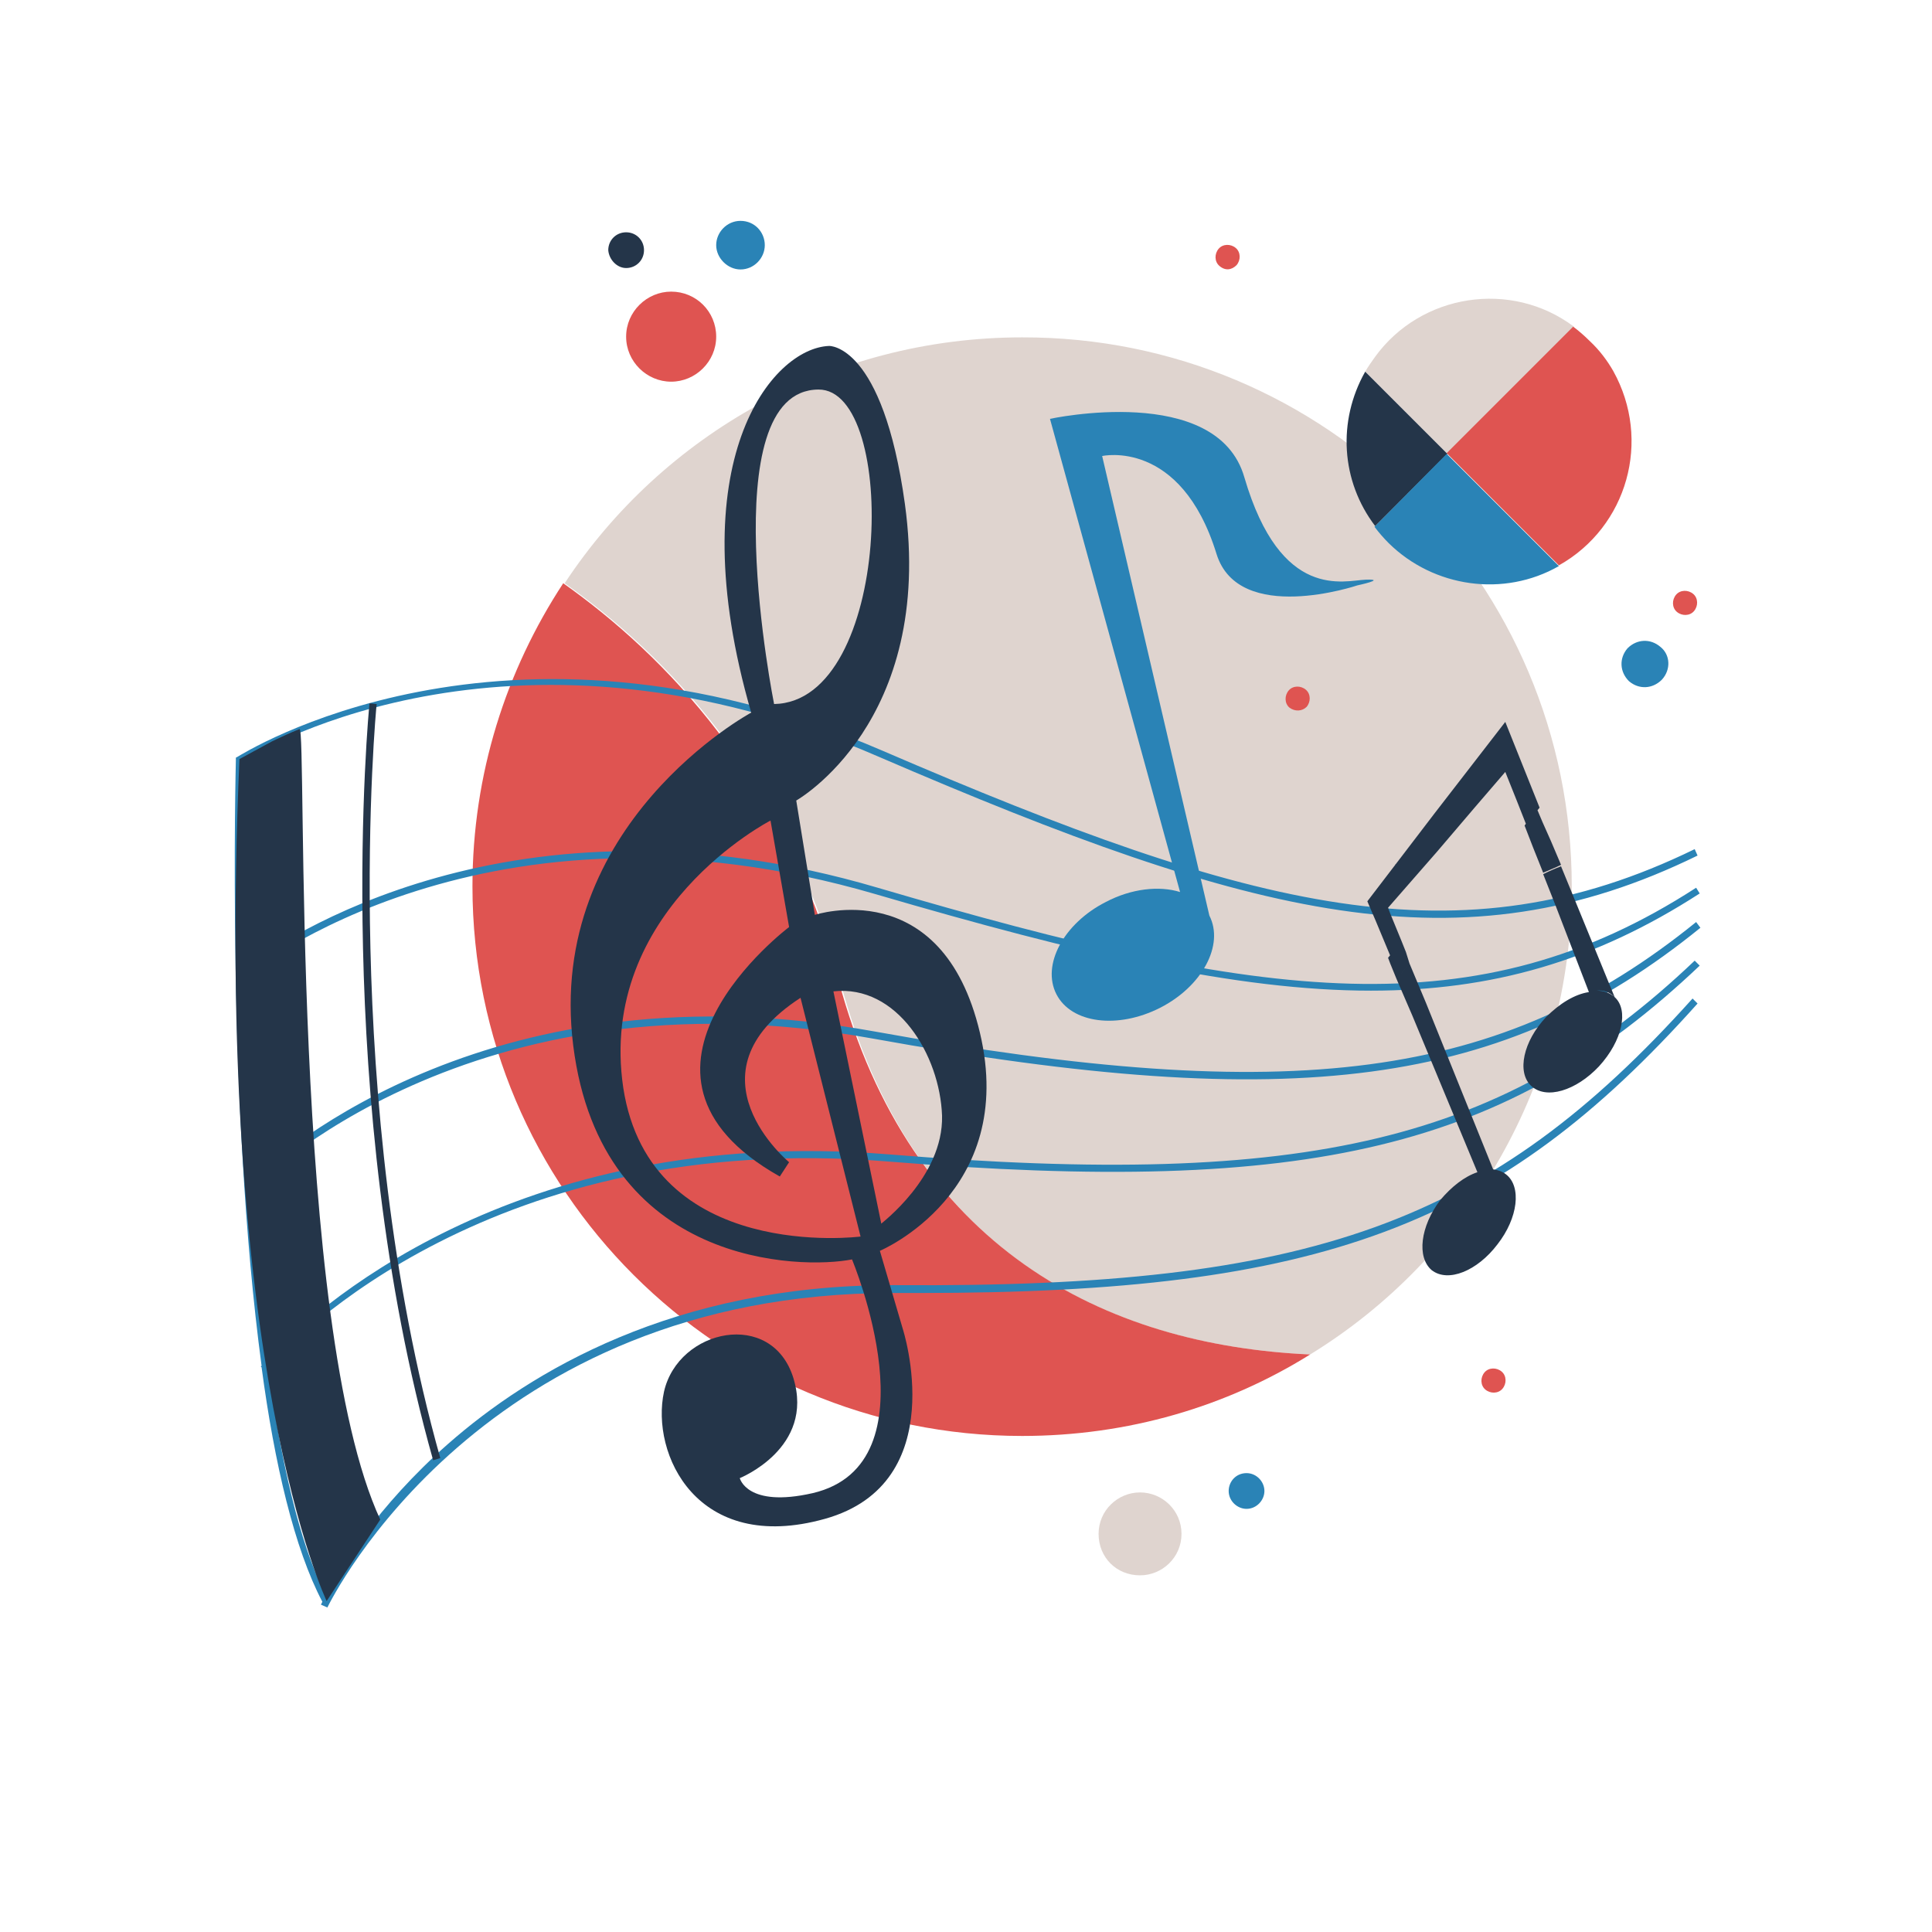 <?xml version="1.0" encoding="utf-8"?>
<!-- Generator: Adobe Illustrator 21.0.0, SVG Export Plug-In . SVG Version: 6.00 Build 0)  -->
<svg version="1.1" id="_Ñëîé_1" xmlns="http://www.w3.org/2000/svg" xmlns:xlink="http://www.w3.org/1999/xlink" x="0px"
	 y="0px" width="270.3px" height="270.3px" viewBox="0 0 270.3 270.3" style="enable-background:new 0 0 270.3 270.3;"
	 xml:space="preserve">
<style type="text/css">
	.st0{fill:#DFD4CF;}
	.st1{fill:#DF5451;}
	.st2{fill:#2A83B6;}
	.st3{fill:#243549;}
</style>
<path class="st0" d="M219.9,124c0,27.6-14.6,52-36.6,65.5c-28.7-1.3-55.9-14.7-65.8-52.4C110.1,108.9,93,91.5,79,81.6
	c13.7-20.8,37.4-34.4,64-34.4C185.5,47.1,219.9,81.5,219.9,124z M220.2,45.7c-8.8-6.6-21.4-4.6-27.8,4.2l0,0c-0.5,0.7-1,1.4-1.4,2.1
	l11.5,11.5L220.2,45.7z M159.5,208.8c-3.1,0-5.8,2.5-5.8,5.8s2.5,5.8,5.8,5.8c3.1,0,5.8-2.5,5.8-5.8S162.6,208.8,159.5,208.8z
	 M77.7,108.6c-0.6,0.7-0.6,1.8,0.1,2.4c0.7,0.6,1.8,0.6,2.4-0.1s0.6-1.8-0.1-2.4C79.4,107.9,78.4,107.9,77.7,108.6z"/>
<path class="st1" d="M183.3,189.5c-11.7,7.3-25.5,11.4-40.3,11.4l0,0c-42.4,0-76.9-34.4-76.9-76.9c0-15.7,4.7-30.2,12.7-42.4
	c14,9.9,31.1,27.3,38.5,55.5C127.4,174.7,154.6,188.2,183.3,189.5z M182.8,98.9c0.6-0.7,0.6-1.8-0.1-2.4c-0.7-0.6-1.8-0.6-2.4,0.1
	c-0.6,0.7-0.6,1.8,0.1,2.4C181.2,99.6,182.2,99.5,182.8,98.9z M93.9,53.4c3.4,0,6.3-2.8,6.3-6.3s-2.8-6.3-6.3-6.3
	c-3.4,0-6.3,2.8-6.3,6.3C87.6,50.6,90.5,53.4,93.9,53.4z M173,37.1c0.6-0.7,0.6-1.8-0.1-2.4c-0.7-0.6-1.8-0.6-2.4,0.1
	c-0.6,0.7-0.6,1.8,0.1,2.4C171.4,37.9,172.3,37.8,173,37.1z M202.4,63.5L202.4,63.5L202.4,63.5L202.4,63.5z M207.7,192
	c-0.6,0.7-0.6,1.8,0.1,2.4c0.7,0.6,1.8,0.6,2.4-0.1c0.6-0.7,0.6-1.8-0.1-2.4C209.4,191.3,208.3,191.3,207.7,192z M236.9,83.1
	c-0.7-0.6-1.8-0.6-2.4,0.1c-0.6,0.7-0.6,1.8,0.1,2.4c0.7,0.6,1.8,0.6,2.4-0.1S237.6,83.7,236.9,83.1z M222.4,47.7
	c-0.7-0.7-1.5-1.4-2.3-2l-17.7,17.7l15.7,15.7c9.6-5.4,13-17.5,7.6-27.2C224.9,50.5,223.8,49,222.4,47.7z"/>
<path class="st2" d="M37.5,191.3c1.8,12.9,4.3,24.4,8,31.7c1.9-3.4,7.3-12.3,17.2-21c11.5-10.1,31.6-22.2,62.1-22.2
	c0.2,0,0.5,0,0.7,0c58,0.4,83-8.6,111.3-40.1l0.7,0.7c-27.9,31.2-52.7,40.5-108.8,40.5c-1.1,0-2.1,0-3.1,0c-0.2,0-0.5,0-0.7,0
	c-57.5,0-78.6,43-79.1,44l-0.9-0.4c0,0,0.1-0.2,0.2-0.4c-3.9-7.4-6.7-19.3-8.5-32.8l-0.1-0.1c0,0,0-0.1,0.1-0.1
	c-4.9-36.4-3.6-84.1-3.6-84.8V106l0.2-0.1c0.4-0.2,37.1-23.8,90.2-0.9c52.2,22.5,80.9,29.8,113.7,13.8l0.4,0.9
	c-33.1,16.2-62.1,8.8-114.5-13.8c-50.5-22-85.9-1.4-88.9,0.5c0,1.9-0.3,13.6,0,29.1c4.9-3.7,37.5-26.4,88.7-11.3
	c54.4,16,83.9,19.8,114.5,0l0.5,0.8c-14.7,9.5-29.1,13.6-46,13.6l0,0c-18.7,0-40.6-5.1-69.3-13.5c-54.4-15.9-87.4,10.8-88.5,11.7
	c0.2,8.6,0.5,18.4,1.2,28.3c4.2-4,34.1-30.4,87.1-20.8c58.7,10.6,87.7,6.8,115-15.3l0.6,0.8c-27.5,22.3-56.7,26.2-115.8,15.5
	c-56.4-10.2-86.5,20.7-86.8,21l0,0v-0.1c0.5,8,1.3,16.2,2.3,23.8c5.4-5.8,33.7-32.8,86.7-28.5c58.7,4.8,86.2-1.8,112.8-27.1l0.7,0.7
	c-27,25.6-54.5,32.2-113.6,27.4C69,158,40.9,187.5,37.5,191.3z M45.8,224.9L45.8,224.9C45.7,224.9,45.7,224.9,45.8,224.9L45.8,224.9
	z"/>
<path class="st3" d="M60.6,204.3C46.4,154,51.6,99,51.7,98.4l1,0.1c-0.1,0.6-5.2,55.4,8.9,105.5L60.6,204.3z M191,52l11.5,11.5
	l-10.1,10.1C187.6,67.3,187.1,58.9,191,52z M191,52L191,52L191,52L191,52z M137.1,144.5c5.3,22.4-14,30.5-14,30.5l3.2,10.9
	c0,0,7,21.6-10.9,26.6s-24.4-9.1-22.5-17.8c2-8.8,15.1-11.6,18.1-1.9c3,9.8-7.5,14-7.5,14s1,4.2,10.2,2.1
	c17.5-4.1,5.5-32.7,5.5-32.7c-7,1.4-35.1,1.1-39-29.9c-3.9-31.1,24.9-46.6,24.9-46.6c-10.2-35.2,2.9-51,10.9-51.3
	c0,0,7.5-0.3,10.6,22.1c4.2,30.6-15.2,41.5-15.2,41.5L114,128C114,128,131.8,122.1,137.1,144.5L137.1,144.5z M108.3,98.5
	c16.5-0.3,17.4-44.1,6.2-44C99.5,54.6,108.3,98.5,108.3,98.5z M120.4,173l-8.4-33.4c-16.5,10.7-1.6,23-1.6,23l-1.3,2
	c-25.8-14.5,1.3-34.9,1.3-34.9l-2.6-14.9c0,0-24.3,12.5-20.6,37.4l0,0C91,176.8,120.4,173,120.4,173z M131.8,156.1
	c-0.3-8.5-6.3-18.4-15.2-17.4l6.7,32.5C123.2,171.2,132,164.7,131.8,156.1z M41.9,102c-1.3,0.5-3.8,1.7-3.8,1.7l-4.6,2.5
	c-3.7,84.7,12.2,117.8,12.2,117.8l7.5-11.4C40.5,185.2,43,101.4,41.9,102z M33.4,106.2L33.4,106.2L33.4,106.2L33.4,106.2z
	 M87.6,37.5c1.4,0,2.5-1.1,2.5-2.5c0-1.4-1.1-2.5-2.5-2.5c-1.4,0-2.5,1.1-2.5,2.5C85.2,36.3,86.3,37.5,87.6,37.5z M213.3,115.5
	L213.3,115.5L213.3,115.5l1.2,3.1l0,0l1.4,3.5c0.9-0.4,1.7-0.7,2.5-1.1l-1.4-3.3l0,0l-1.2-2.7l-0.8-1.9L213.3,115.5z M210.7,164.3
	c-0.5-0.4-1.1-0.6-1.8-0.7l1.1,2.7l0,0l-1.1-2.7c-0.7-0.1-1.5,0-2.3,0.3l0,0c0.8-0.3,1.6-0.4,2.3-0.3l-9.4-23.3l0,0l-2.3-5.5
	l-1.8,2.2l0,0l2.2,5.1l0,0l9.1,21.9c-1.8,0.6-3.6,2-5.2,3.9c-2.8,3.7-3.3,8-1.2,9.8c2.3,1.8,6.4,0.1,9.2-3.6
	C212.4,170.4,212.9,166,210.7,164.3z M225.9,139.5l-2.3,2.4l0,0L225.9,139.5c-0.7-0.6-1.5-0.9-2.5-0.9
	C224.4,138.5,225.2,138.8,225.9,139.5l-5.9-14.4l0,0l-1.6-3.9c-0.8,0.3-1.7,0.7-2.5,1.1l1.7,4.3l0,0l4.7,12.2l0,0
	c-2,0.3-4.1,1.6-6,3.5c-3.2,3.4-4.1,7.7-2.1,9.6c2.1,2,6.3,0.7,9.5-2.7C227,145.6,227.9,141.3,225.9,139.5z M196.1,131.7l-1.6-3.9
	l0,0l-0.3-0.8l6.9-7.9l5.2-6.1l0,0l4.3-5l1.6,4l0,0l0,0l1.3,3.3l1.9-2.3l-0.6-1.5l-0.8-2l0,0l-3.4-8.5l-9.9,12.8l0,0l-5.5,7.2
	c0,0,0.1,0,0.1-0.1c0,0-0.1,0-0.1,0.1l-3.9,5.1l1.2,2.8l2,4.8L196.1,131.7z M196.7,133.2l-0.6-1.5l-1.9,2.3l0.3,0.8l0,0l0.9,2.2
	l1.8-2.2L196.7,133.2z"/>
<path class="st2" d="M202.4,63.5l15.7,15.7c-7.7,4.4-17.5,3-23.8-3.2c-0.7-0.7-1.4-1.5-2-2.3L202.4,63.5z M218.1,79.2L218.1,79.2
	L218.1,79.2L218.1,79.2z M191.1,81.1L191.1,81.1c-3,0.1-11.9,3.1-17-14.3c-3.8-13.3-27.2-8.2-27.2-8.2l18.2,66.2
	c-2.9-0.9-6.8-0.5-10.4,1.4c-5.9,3-9,8.8-6.9,12.9c2.1,4.1,8.6,4.9,14.5,1.9s9-8.8,6.9-12.9l-15-64.3c0,0,11-2.5,16,13.7
	c3.1,10,19.7,4.4,19.7,4.4S194.1,81,191.1,81.1z M103.6,30.9c-1.9,0-3.4,1.6-3.4,3.4s1.6,3.4,3.4,3.4c1.9,0,3.4-1.6,3.4-3.4
	S105.6,30.9,103.6,30.9z M174.4,206.1c-1.5,0-2.5,1.2-2.5,2.5c0,1.4,1.2,2.5,2.5,2.5c1.4,0,2.5-1.2,2.5-2.5
	C176.9,207.3,175.8,206.1,174.4,206.1z M232.3,90.5c-1.4-1.2-3.3-1.1-4.6,0.2c-1.2,1.4-1.1,3.3,0.2,4.6c1.4,1.2,3.3,1.1,4.6-0.2
	C233.8,93.7,233.7,91.6,232.3,90.5z"/>
</svg>
